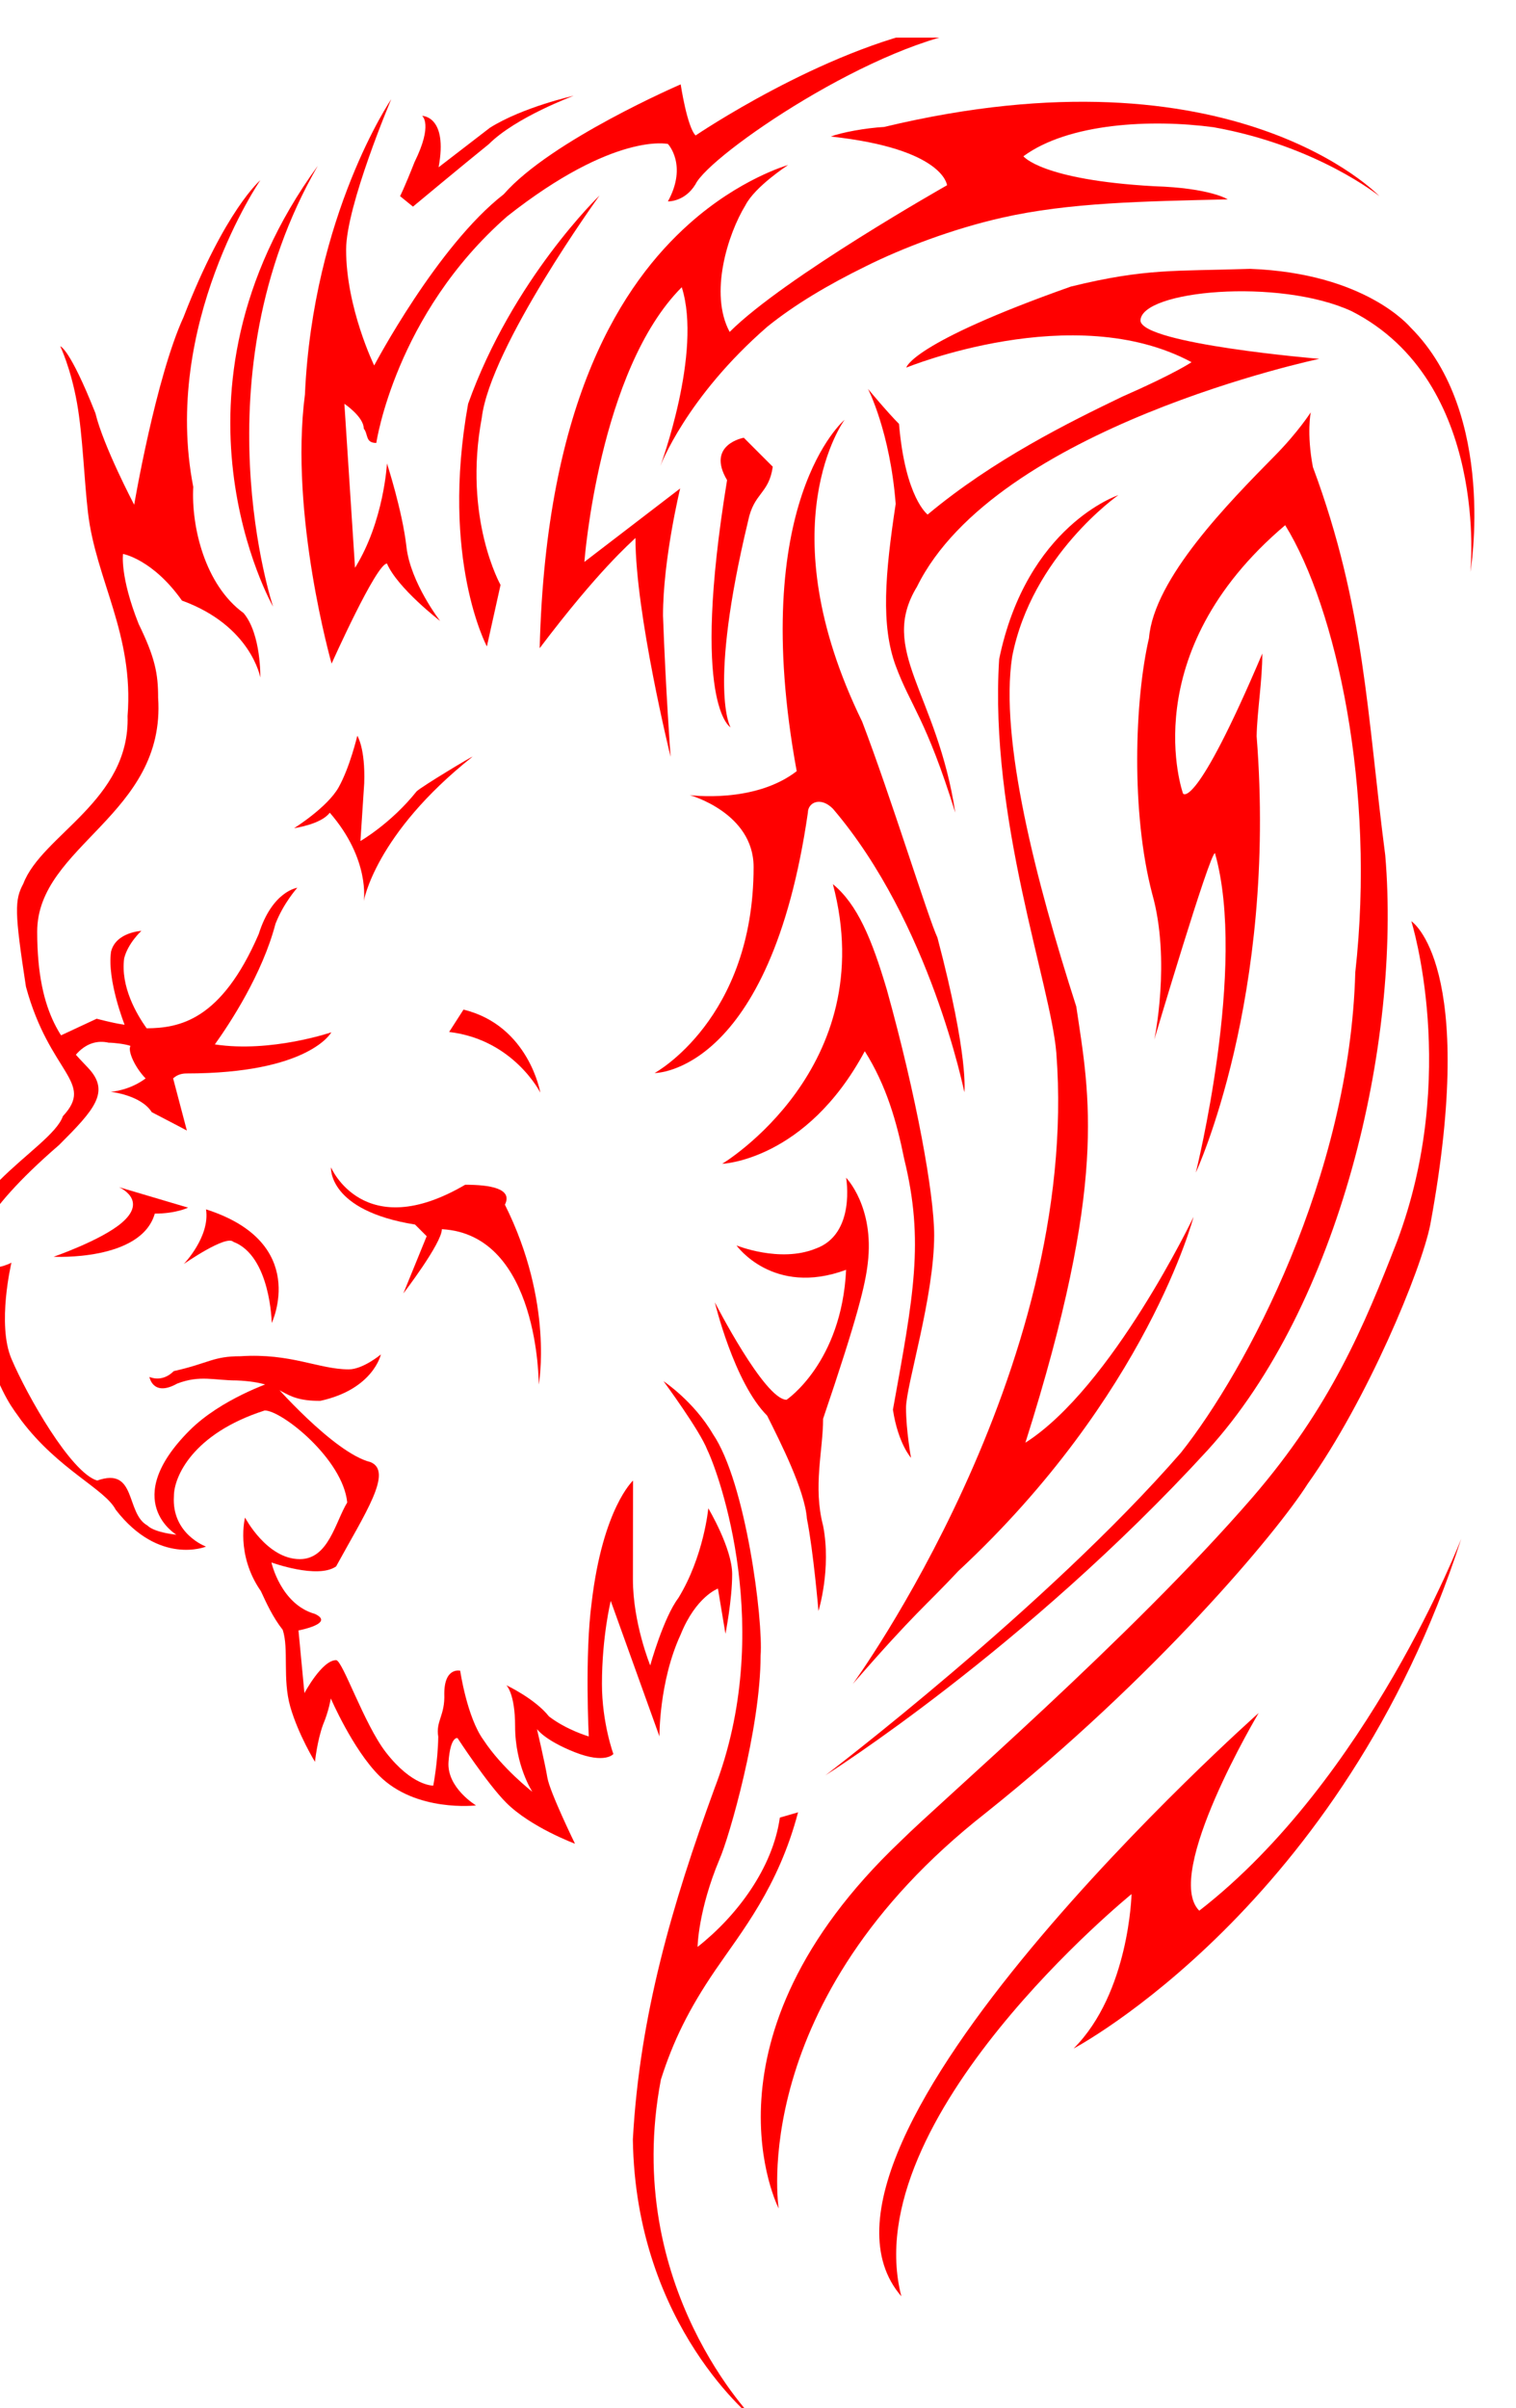 <?xml version="1.0"?><svg width="90.888" height="144.3" xmlns="http://www.w3.org/2000/svg">
 <defs>
  <clipPath clipPathUnits="userSpaceOnUse" id="clipPath5713">
   <path d="m-428.333,485.988l0,-480.988l302.973,0l0,480.988l-302.973,0z" id="path5715"/>
  </clipPath>
 </defs>
 <g>
  <title>Layer 1</title>
  <g id="g5705" transform="matrix(1.25 0 0 -1.25 0 144.3)">
   <g id="g5707" transform="translate(102 -3) scale(0.24 0.24)">
    <g id="g5709">
     <g id="g5711" clip-path="url(#clipPath5713)">
      <path d="m-244.872,34.828c-26.023,30.051 71.41,116.52 71.41,116.52c0,0 -19.207,-32.172 -11.875,-39.496c33.828,26.226 52.363,74.324 52.363,74.324c-23.691,-73.473 -77.472,-101.852 -77.472,-101.852c11.136,11.133 11.574,30.844 11.574,30.844c0,0 -55.191,-44.809 -46,-80.34" id="path5717" fill-rule="nonzero" fill="#ff0000"/>
      <path d="m-225.325,361.852c5.508,26.695 23.812,32.746 23.812,32.746c0,0 -17.297,-12.059 -21.215,-32.266c-2.535,-16.531 4.727,-44.75 12.813,-69.883c2.687,-18.097 6.336,-34.984 -10.168,-87.117c17.324,11.039 33.602,45.106 33.602,45.106c0,0 -9.262,-35.653 -46.981,-70.719c-6.723,-7.18 -8.496,-8.086 -21.117,-22.586c0,0 45.547,62.406 40.68,126.027c-1.098,13.645 -13.442,46.793 -11.426,78.692" id="path5719" fill-rule="nonzero" fill="#ff0000"/>
      <path d="m-154.161,299.242c-1.113,-40.746 -21.762,-79.426 -34.824,-95.887c-26.914,-30.917 -71.059,-64.457 -71.059,-64.457c0,0 39.879,25.098 76.41,64.977c26.317,28.91 38.649,81.199 35.465,118.789c-3.629,27.82 -4.039,49.555 -14.461,77.547c-1.285,6.805 -0.426,10.93 -0.426,10.93c0,0 -2.511,-3.93 -7.129,-8.621c-9.25,-9.387 -24.207,-24.555 -25.199,-36.469c-2.879,-12.391 -3.613,-34.879 0.637,-51.067c3.777,-13.324 0.43,-29.117 0.43,-29.117c0,0 11.058,37.223 12.117,37.223c6.461,-22.668 -3.828,-63.809 -3.828,-63.809c0,0 16.269,34.883 12.156,87.172c0.094,4.906 1.137,11.07 1.137,16.512c-13.504,-31.793 -15.848,-27.965 -15.848,-27.965c0,0 -9.992,27.859 20.418,53.598c10.23,-16.567 18.117,-52.743 14.004,-89.356" id="path5721" fill-rule="nonzero" fill="#ff0000"/>
      <path d="m-245.341,408.828c-2.34,2.34 -6.195,6.992 -6.195,6.992c0,0 4.418,-8.558 5.531,-22.972c-2.129,-14.035 -2.976,-24.246 0,-32.328c2.981,-8.079 6.063,-10.528 11.91,-29.348c-3.617,23.926 -15.422,32.379 -7.652,45.141c15.734,31.906 80.394,45.511 80.394,45.511c0,0 -35.3,2.949 -35.734,7.61c0,6.058 27.649,8.613 42.192,1.914c27.664,-14.106 23.742,-52.11 23.742,-52.11c0,0 5.394,31.504 -11.914,48.809c-0.274,0.281 -9.09,10.883 -32.114,11.754c-14.953,-0.512 -20.734,0.16 -35.82,-3.543c-32.074,-11.352 -32.879,-16.184 -32.879,-16.184c0,0 33.449,13.739 57.004,1.082c0,0 -3.363,-2.297 -13.832,-6.879c-10.668,-5.132 -25.77,-12.582 -38.914,-23.554c0,0 -4.469,3.297 -5.719,18.105" id="path5723" fill-rule="nonzero" fill="#ff0000"/>
      <path d="m-280.673,261.039c0,0 31.867,19.117 22.117,55.859c4.895,-4.027 7.778,-10.929 10.793,-21.117c5.907,-21.238 9.45,-40.808 9.45,-48.988c0,-12.375 -5.625,-29.992 -5.625,-34.496c0,-4.496 0.996,-9.984 0.996,-9.984c0,0 -2.582,2.839 -3.614,9.613c4.118,22.762 6.293,33.586 2.258,50.062c-1.476,7.317 -3.531,14.653 -7.883,21.543c-11.738,-21.863 -28.492,-22.492 -28.492,-22.492" id="path5725" fill-rule="nonzero" fill="#ff0000"/>
      <path d="m-294.181,279.168c0,0 19.782,10.738 19.782,41.156c0,10.848 -12.762,14.356 -12.762,14.356c0,0 12.922,-1.754 21.375,4.785c-9.891,53.918 9.57,70.187 9.57,70.187c0,0 -15.629,-21.054 3.512,-60.297c5.66,-14.773 13.234,-39.312 15.043,-43.14c6.332,-23.949 5.375,-30.875 5.375,-30.875c0,0 -6.793,33.844 -26.27,56.629c-2.5,2.5 -4.996,1.219 -4.996,-0.797c-7.551,-52.219 -30.629,-52.004 -30.629,-52.004" id="path5727" fill-rule="nonzero" fill="#ff0000"/>
      <path d="m-275.497,389.441c-8.094,-33.711 -3.508,-41.226 -3.508,-41.226c0,0 -8.051,4.383 -0.695,49.383c-4.235,7.132 3.34,8.468 3.34,8.468c0,0 4.343,-4.347 5.793,-5.793c-0.801,-5.496 -3.762,-5.125 -4.93,-10.832" id="path5729" fill-rule="nonzero" fill="#ff0000"/>
      <path d="m-290.989,342.336c0,0 -0.985,13.449 -1.516,28.187c0,11.297 3.43,25.411 3.43,25.411l-19.141,-14.672c0,0 2.871,38.281 19.461,54.871c4.145,-13.078 -4.285,-35.731 -4.285,-35.731c0,0 5.129,13.723 21.391,27.848c5.418,4.375 12.144,8.375 19.652,12.055c7.352,3.668 17.391,7.48 27.211,9.703c13.508,3.058 28.367,3.273 45.141,3.672c0,0 -3.508,2.277 -14.692,2.621c-22.582,1.258 -26.144,5.988 -26.144,5.988c9.039,6.641 25.578,7.465 38,5.797c20.707,-3.691 33.14,-13.77 33.14,-13.77c0,0 -29.027,30.625 -98.976,13.825c-3.645,-0.2 -8.469,-1.082 -10.661,-1.911c22.649,-2.449 23.235,-9.734 23.235,-9.734c0,0 -32.539,-18.394 -43.442,-29.297c-4.132,7.668 -0.355,19.582 3.145,25.289c1.91,3.762 8.543,8.055 8.543,8.055c0,0 -9.648,-2.703 -19.785,-11.758c-13.184,-11.765 -28.613,-34.875 -29.867,-84.754c11.804,15.629 18.101,20.973 19.14,22.016c0,-15.184 7.02,-43.711 7.02,-43.711" id="path5731" fill-rule="nonzero" fill="#ff0000"/>
      <path d="m-305.181,454.461c0,0 -21.836,-30.18 -23.543,-44.438c-3.754,-20.054 3.754,-33.359 3.754,-33.359l-2.73,-12.285c0,0 -9.336,17.398 -3.754,48.453c8.883,24.91 26.273,41.629 26.273,41.629" id="path5733" fill-rule="nonzero" fill="#ff0000"/>
      <path d="m-337.036,369.457c0,0 -5.93,7.629 -6.738,14.82c-0.812,7.188 -3.895,16.653 -3.895,16.653c0,0 -0.586,-11.535 -6.383,-20.84l-2.125,32.754c0,0 3.871,-2.594 3.871,-4.949c0.93,-1.145 0.277,-2.868 2.508,-2.868c0,0 3.777,25.68 26.172,45.274c21.426,16.887 32.106,14.441 32.106,14.441c0,0 3.98,-4.199 0,-11.465c0,0 3.328,-0.156 5.503,3.407c2.844,5.929 36.434,28.894 56.747,30.933c23.941,3.348 39.812,0.117 39.812,0.117c0,0 -6.301,3.114 -12.684,3.114c-9.878,0.578 -27.683,-0.68 -35.804,-2.84c-22.895,-4.5 -48.043,-21.567 -48.043,-21.567c-1.703,1.7 -2.981,10.207 -2.981,10.207c0,0 -25.945,-11.164 -35.367,-21.953c-13.266,-10.285 -25.883,-34.199 -25.883,-34.199c0,0 -5.613,11.5 -5.613,23.133c0,8.797 9.012,30.043 9.012,30.043c0,0 -15.633,-23.024 -17.242,-58.988c-3.121,-24.121 5.332,-53.735 5.332,-53.735c0,0 8.934,19.989 11.062,19.989c2.125,-4.942 10.633,-11.481 10.633,-11.481" id="path5735" fill-rule="nonzero" fill="#ff0000"/>
      <path d="m-340.642,470.352c0,0 2.238,-1.622 -1.512,-9.215c-2.094,-5.309 -2.895,-6.817 -2.895,-6.817l2.574,-2.093c0,0 10.184,8.476 15.168,12.488c5.387,5.387 16.961,9.66 16.961,9.66c0,0 -10.129,-2.238 -16.75,-6.395l-10.254,-7.89c1.914,10.285 -3.293,10.262 -3.293,10.262" id="path5737" fill-rule="nonzero" fill="#ff0000"/>
      <path d="m-361.494,460.379c-33.18,-45.621 -8.933,-88.055 -8.933,-88.055c0,0 -15.316,45.946 8.933,88.055" id="path5739" fill-rule="nonzero" fill="#ff0000"/>
      <path d="m-366.224,328.078c0,0 6.66,4.152 8.91,8.184c2.246,4.027 3.719,10.273 3.719,10.273c0,0 1.617,-2.441 1.383,-9.453c-0.238,-3.637 -0.758,-11.57 -0.758,-11.57c0,0 6.102,3.492 11.215,9.906c0.949,0.949 11.567,7.324 11.149,6.91c-19.469,-15.465 -21.696,-28.82 -21.696,-28.82c0,0 1.336,8.305 -6.797,17.664c-1.719,-2.34 -7.125,-3.094 -7.125,-3.094" id="path5741" fill-rule="nonzero" fill="#ff0000"/>
      <path d="m-335.244,287.371c12.91,-1.519 18.223,-12.121 18.223,-12.121c0,0 -2.274,13.398 -15.352,16.59l-2.871,-4.469" id="path5743" fill-rule="nonzero" fill="#ff0000"/>
      <path d="m-277.817,244.734c0,0 8.672,-3.531 15.797,-0.644c8.125,2.89 6.109,14.164 6.109,14.164c0,0 5.676,-5.785 4.332,-17.043c-0.488,-4.27 -1.945,-10.516 -8.93,-31.094c0,-6.289 -2.051,-13.578 0,-21.363c1.684,-8.645 -0.926,-17.035 -0.926,-17.035c0,0 -1.007,11.91 -2.312,18.445c-0.406,5.633 -5.25,15.168 -7.945,20.57c-6.618,6.618 -10.453,22.641 -10.453,22.641c0,0 9.953,-19.469 14.332,-19.469c0,0 11.007,7.371 11.902,25.961c-14.606,-5.41 -21.906,4.867 -21.906,4.867" id="path5745" fill-rule="nonzero" fill="#ff0000"/>
      <path d="m-317.333,216.945c0,0 3.031,16.332 -6.766,35.93c1.633,3.262 -3.043,3.98 -7.941,3.98c-20.297,-11.898 -26.82,3.481 -26.82,3.481c0,0 -0.699,-8.629 16.797,-11.43l2.332,-2.328l-4.664,-11.437c0,0 7.699,10.035 7.699,12.836c19.48,-1.051 19.363,-31.032 19.363,-31.032" id="path5747" fill-rule="nonzero" fill="#ff0000"/>
      <path d="m-387.415,252.281l-13.82,4.098c0,0 5.973,-2.559 0.512,-7.168c-4.074,-3.461 -13.562,-6.738 -13.562,-6.738c0,0 17.488,-0.938 20.219,8.617c4.262,0 6.652,1.191 6.652,1.191" id="path5749" fill-rule="nonzero" fill="#ff0000"/>
      <path d="m-388.271,241.023c0,0 5.293,5.461 4.441,10.918c20.812,-6.656 13.133,-22.691 13.133,-22.691c0,0 -0.219,13.375 -7.676,16.207c-1.453,1.453 -9.898,-4.434 -9.898,-4.434" id="path5751" fill-rule="nonzero" fill="#ff0000"/>
      <path d="m-358.783,287.305c0,0 -12.078,-4.129 -23.281,-2.418c3.109,4.347 9.492,14.082 12.113,24.082c1.625,4.179 4.367,7.207 4.367,7.207c0,0 -5.004,-0.637 -7.715,-9.254c-7.5,-17.332 -15.91,-18.766 -22.398,-18.817c-2.004,2.805 -5.23,8.317 -4.492,13.965c0.746,3.032 3.441,5.493 3.441,5.493c0,0 -5.098,-0.254 -6.062,-4.145c-0.816,-5.754 2.711,-14.598 2.711,-14.598c0,0 -1.488,0.129 -5.582,1.196c-5.691,-2.661 -7.867,-3.664 -7.867,-3.664l3.004,-4.516c0,0 2.496,4.48 7.258,3.394c1.082,0 3.328,-0.265 4.359,-0.64c-0.59,-1.024 0.906,-4.324 3.027,-6.5c-3.352,-2.496 -6.988,-2.668 -6.988,-2.668c0,0 6.059,-0.641 8.215,-4.07c4.785,-2.473 7.016,-3.668 7.016,-3.668c0,0 -1.27,4.863 -2.746,10.418c0.609,0.543 1.426,0.984 2.668,0.984c24.566,0 28.953,8.219 28.953,8.219" id="path5753" fill-rule="nonzero" fill="#ff0000"/>
      <path d="m-377.689,217.766c-4.523,0 -7.34,1.129 -11.91,-0.633c-4.863,-2.723 -5.543,1.344 -5.543,1.344c0,0 2.473,-1.243 4.867,1.152c7.09,1.594 7.82,2.973 13.336,2.973c10.066,0.66 15.648,-2.622 21.633,-2.622c2.852,0 6.422,2.981 6.422,2.981c0,0 -1.504,-6.969 -12.133,-9.277c-8.516,0 -6.391,3.64 -16.672,4.082" id="path5755" fill-rule="nonzero" fill="#ff0000"/>
      <path d="m-283.638,203.863c-1.449,3.84 -8.761,13.754 -8.761,13.754c0,0 6.039,-4.008 9.855,-10.539c6.59,-9.64 10.082,-37.152 9.543,-44.258c0,-14.605 -6.312,-36.429 -8.215,-40.707c-4.281,-10.222 -4.379,-17.492 -4.379,-17.492c7.821,6.141 15.024,15.723 16.442,25.828l3.64,1.055c-3.941,-14.965 -11.304,-23.852 -16.5,-31.473c-5.336,-7.817 -8.484,-14.27 -10.91,-21.902c-7.926,-41.457 18.899,-68.129 18.899,-68.129c0,0 -23.954,18.637 -24.504,56.16c1.363,24.844 7.859,46.953 16.312,70.113c12.145,31.532 0.957,62.676 -1.422,67.59" id="path5757" fill-rule="nonzero" fill="#ff0000"/>
      <path d="m-388.294,430.23c8.297,21.375 15.316,27.274 15.316,27.274c0,0 -19.734,-28.824 -13.402,-61.25c-0.422,-7.91 2.305,-19.574 10.062,-25.215c3.539,-4.23 3.34,-12.867 3.34,-12.867c0,0 -1.82,10.336 -15.656,15.363c-5.84,8.258 -11.781,9.32 -11.781,9.32c0,0 -0.652,-4.484 3.121,-13.984c3.277,-6.715 3.895,-9.914 3.895,-14.73c1.57,-23.465 -24.168,-29.508 -24.168,-46.739c0,-17.222 5.699,-22.461 10.188,-27.218c4.492,-4.762 1.219,-8.356 -5.797,-15.371c-16.422,-14.184 -18.078,-21.317 -15.871,-23.528c2.207,-2.203 6.332,0 6.332,0c0,0 -2.93,-12.305 0,-19.191c3.121,-7.344 11.867,-22.742 17.141,-24.324c7.93,2.816 5.637,-6.528 10.023,-8.969c1.453,-1.453 5.805,-1.848 5.805,-1.848c0,0 -11.434,6.766 2.637,20.836c6.328,6.332 16.477,9.676 16.477,9.676c0,0 12.273,-14.16 19.656,-16.004c4.625,-1.848 -1.098,-10.305 -6.855,-20.84c-3.695,-2.586 -12.926,0.793 -12.926,0.793c0,0 1.844,-8.363 8.703,-10.285c4.07,-1.922 -3.297,-3.297 -3.297,-3.297l1.188,-12.527c0,0 3.484,6.59 6.332,6.59c1.285,0 5.605,-12.817 9.957,-18.418c5.285,-6.809 9.457,-6.637 9.457,-6.637c0,0 0.918,4.672 1,9.754c-0.527,3.183 1.375,4.207 1.207,8.605c0,5.375 3.176,4.586 3.176,4.586c0,0 1.363,-9.336 4.664,-13.844c3.703,-5.64 9.758,-10.339 9.758,-10.339c0,0 -3.449,5.207 -3.449,13.109c0,6.566 -1.747,8.176 -1.747,8.176c0,0 5.719,-2.684 8.516,-6.231c3.59,-2.746 7.953,-3.992 7.953,-3.992c0,0 -0.828,16.168 0.574,26.723c2.227,18.886 8.278,24.383 8.278,24.383c0,0 -0.028,-10.965 -0.028,-19.735c0,-8.769 3.457,-17.183 3.457,-17.183c0,0 2.641,9.511 5.614,13.445c5.113,8.332 5.992,17.93 5.992,17.93c0,0 4.769,-7.969 4.769,-13.149c0,-5.183 -1.343,-11.91 -1.343,-11.91l-1.5,9.023c0,0 -4.395,-1.586 -7.453,-9.183c-4.34,-9.371 -4.235,-20.344 -4.235,-20.344l-9.734,27.066c0,0 -1.758,-7.109 -1.758,-16.589c0,-7.766 2.285,-13.993 2.285,-13.993c0,0 -1.637,-2.031 -7.695,0.356c-6.063,2.394 -7.578,4.629 -7.578,4.629c0,0 1.597,-6.778 2.078,-9.68c0.476,-2.894 5.523,-13.219 5.523,-13.219c0,0 -8.828,3.27 -13.742,8.188c-3.808,3.808 -9.73,12.91 -9.73,12.91c0,0 -1.406,0.473 -1.801,-4.719c-0.398,-5.199 5.492,-8.73 5.492,-8.73c0,0 -11.984,-1.426 -19.352,5.941c-5.297,5.293 -9.66,15.422 -9.66,15.422c0,0 -0.418,-2.562 -1.555,-5.23c-1.191,-3.266 -1.613,-7.43 -1.613,-7.43c0,0 -3.344,5.441 -4.938,11.016c-1.59,5.574 -0.25,11.597 -1.512,15.355c-2.023,2.578 -3.258,5.359 -4.363,7.727c-5.094,7.324 -3.164,14.695 -3.164,14.695c0,0 4.344,-8.305 10.949,-8.305c5.738,0 7.09,7.406 9.473,11.321c-0.867,8.671 -13.063,18.375 -16.488,18.375c-14.531,-4.657 -18.148,-13.372 -18.148,-17.086c-0.504,-7.602 6.418,-10.106 6.418,-10.106c0,0 -9.363,-3.863 -18.055,7.375c-2.172,4.164 -11.398,7.949 -18.855,17.817c-1.73,2.515 -3.477,4.082 -7.262,14.515c-0.957,4.461 -4.305,7.238 -4.738,13.043c-4.5,16.742 17.934,26.375 20.309,33.231c6.414,6.855 -2.652,8.425 -7.387,25.851c-2.289,14.93 -2.289,17.317 -0.527,20.574c3.691,9.754 21.336,16.575 20.836,33.493c1.297,16.378 -6.328,27.168 -7.91,40.617c-0.762,6.461 -1.039,15.398 -2.191,21.883c-1.25,7.027 -3.348,11.351 -3.348,11.351c0,0 1.84,-0.289 7.02,-13.351c1.594,-6.61 7.75,-18.297 7.75,-18.297c0,0 4.312,25.425 9.895,37.55" id="path5759" fill-rule="nonzero" fill="#ff0000"/>
      <path d="m-269.388,52.371c0,0 -6.605,41.438 41.457,79.07c33.969,27.11 58.114,55.969 64.254,65.661c11.922,16.757 22.668,42.617 24.508,51.785c9.602,52.008 -3.789,60.613 -3.789,60.613c0,0 9.645,-30.66 -2.84,-63.93c-6.617,-17.027 -13.312,-33.082 -28.883,-51.136c-24.398,-28.168 -62.589,-60.942 -70.367,-68.719c-41.68,-39.559 -24.34,-73.344 -24.34,-73.344" id="path5761" fill-rule="nonzero" fill="#ff0000"/>
     </g>
    </g>
   </g>
  </g>
 </g>
</svg>